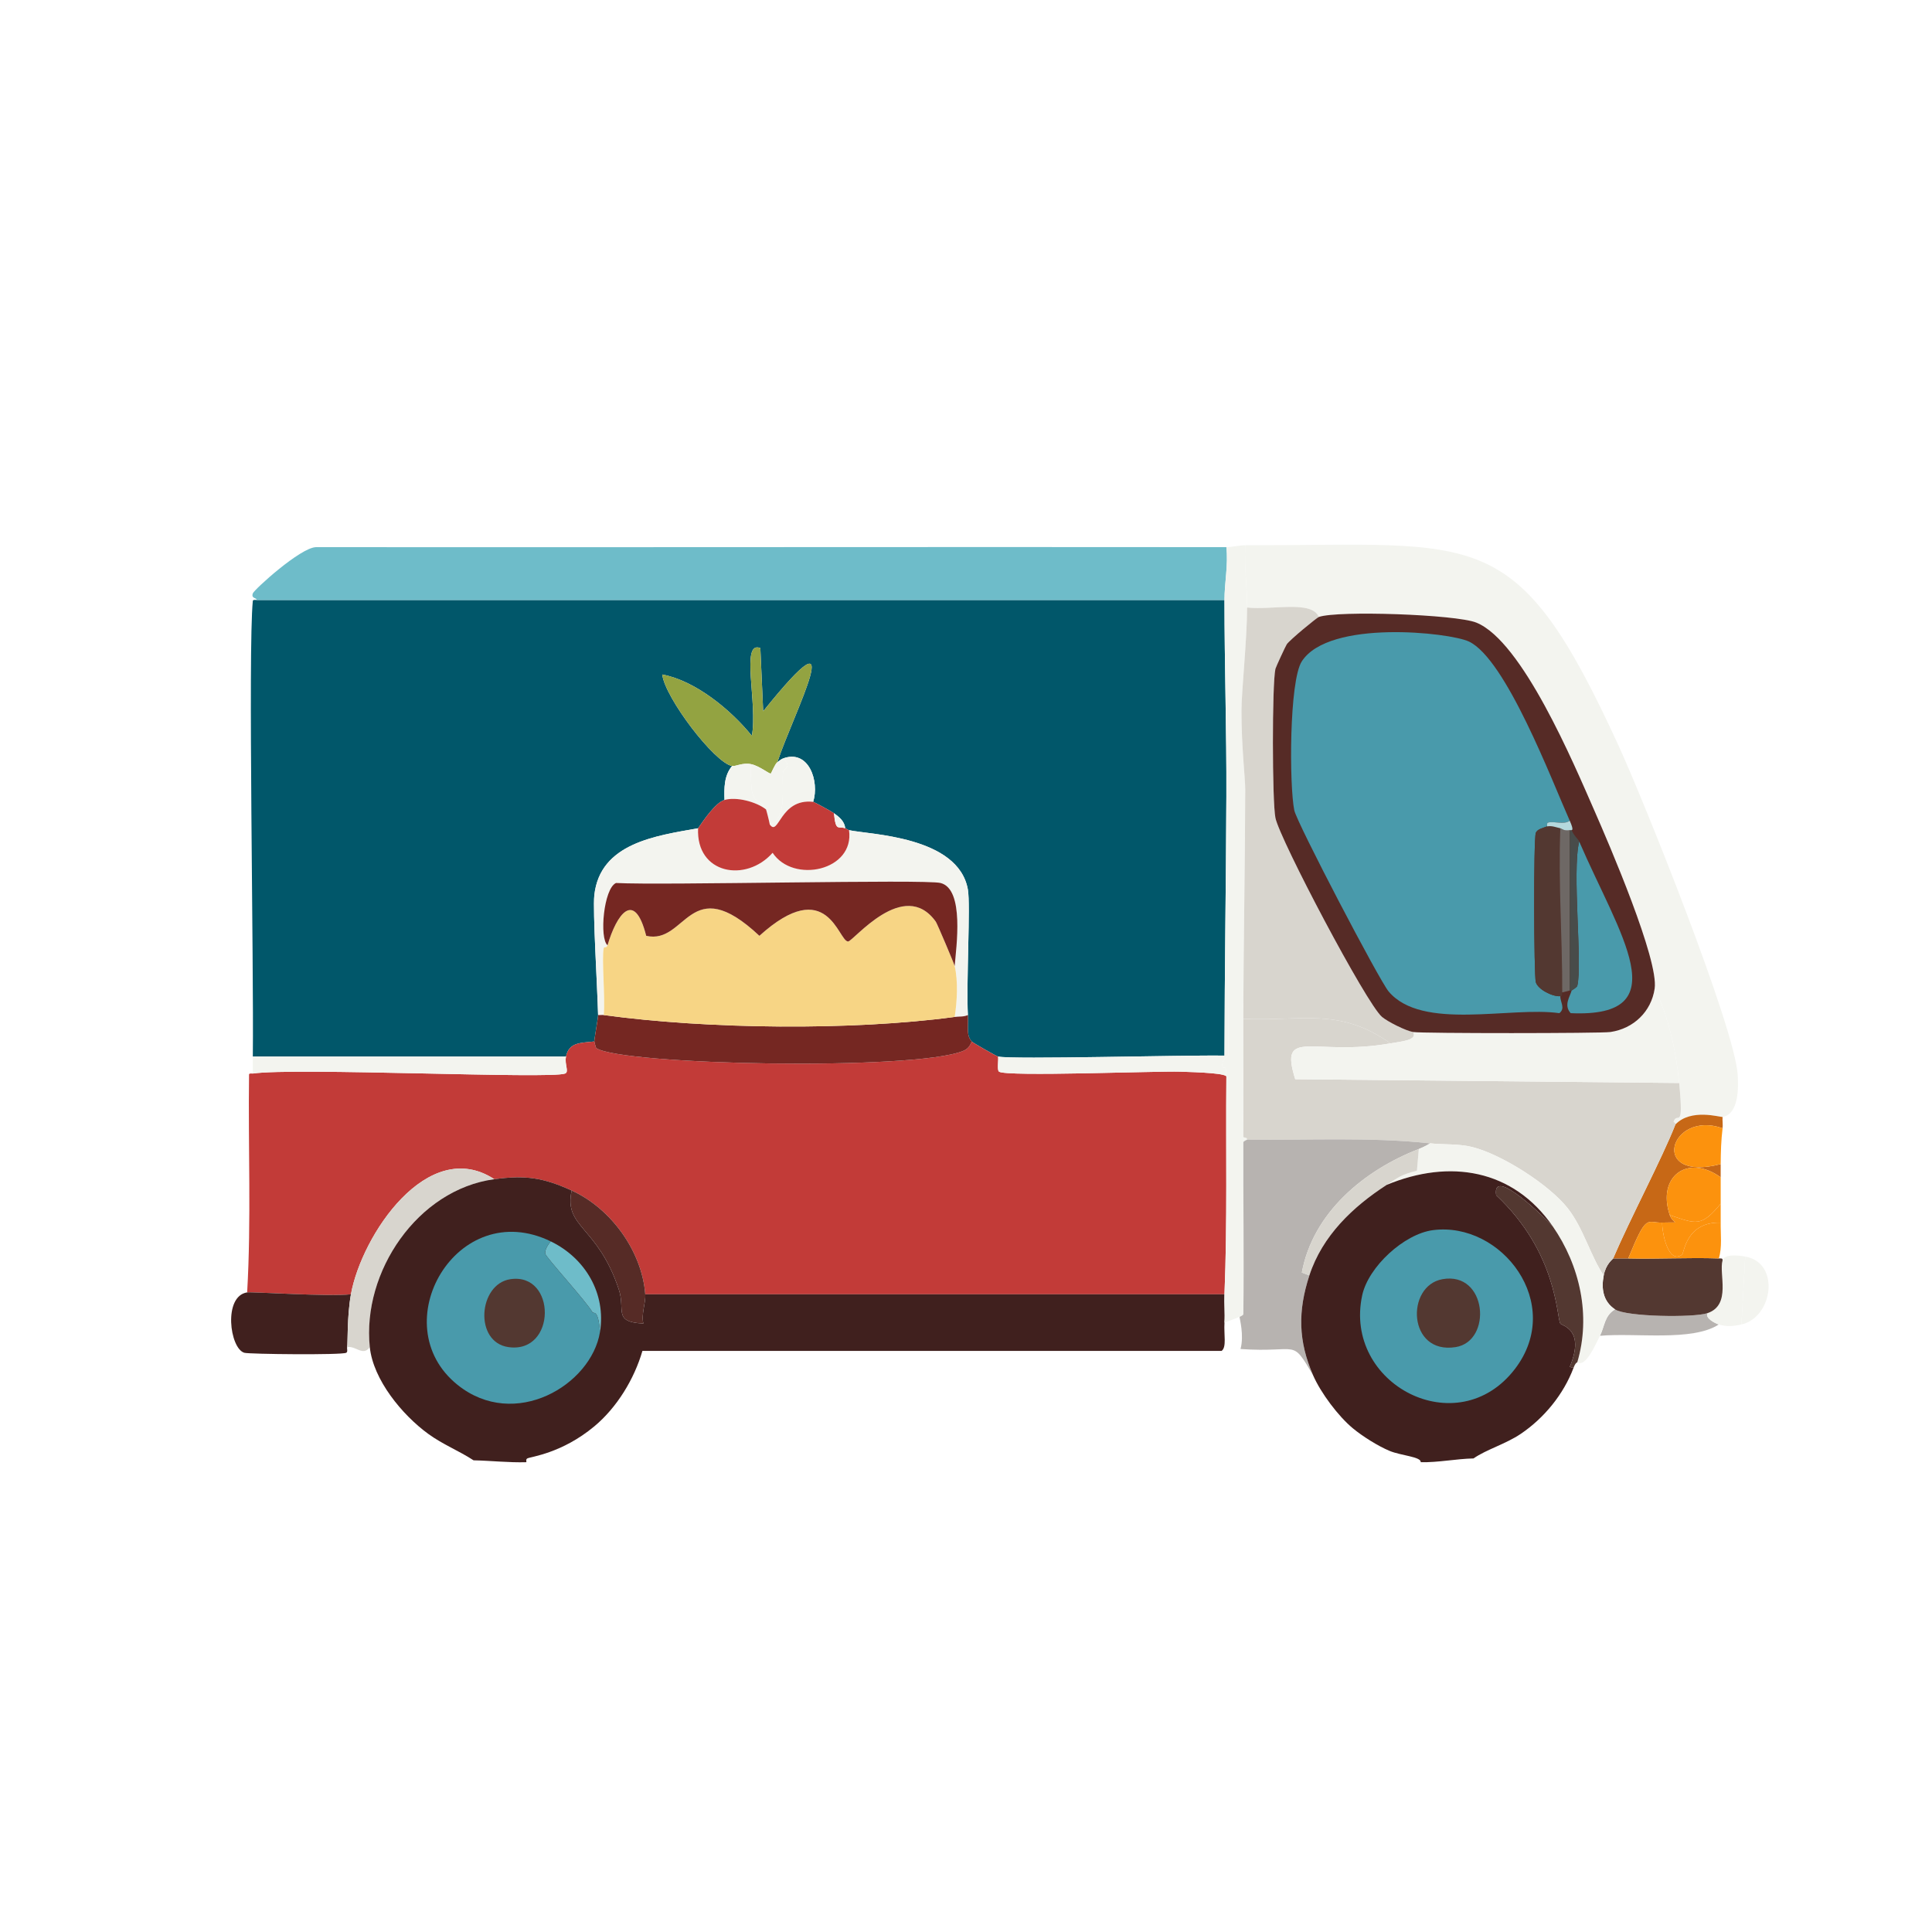<?xml version="1.0" encoding="UTF-8"?><svg id="a" xmlns="http://www.w3.org/2000/svg" viewBox="0 0 512 512"><defs><style>.b{fill:#c23b38;}.b,.c,.d,.e,.f,.g,.h,.i,.j,.k,.l,.m,.n,.o,.p,.q,.r,.s{stroke-width:0px;}.c{fill:#93a341;}.d{fill:#752722;}.e{fill:#499aab;}.f{fill:#b5d9dd;}.g{fill:#d8d5ce;}.h{fill:#484c4a;}.i{fill:#40201e;}.j{fill:#fc920d;}.k{fill:#01576a;}.l{fill:#6e6865;}.m{fill:#533831;}.n{fill:#562b26;}.o{fill:#f3f4ef;}.p{fill:#c76816;}.q{fill:#b7b3b0;}.r{fill:#f7d585;}.s{fill:#6ebcc9;}</style></defs><path class="k" d="M68,159h256.5c0,17.32.57,34.66.5,52-.09,22.92-.46,45.83-.5,68.75-10.91-.19-56.07,1.08-60,.25-.39-.08-6.75-3.69-7-4-1.5-1.84-.81-3.55-1-7-.46-8.47.72-29.14,0-33.25-2.51-14.23-26.26-14.57-31.5-15.75-.43-.1-.56-.35-1-.5-.2-1.88-1.6-2.99-3-4-.63-.46-5.19-2.96-5.5-3,1.7-5.42-1.14-14.03-8-11.5-.53.2-1.04.67-1.5,1,4.3-13.02,20.08-43.12-3.75-13.5l-.75-16.75c-5.34-2.16-.65,14.79-2.25,23.25-5.57-6.91-15.04-14.66-23.75-16.25.71,6.12,13.81,23.35,18.5,24.25-2.14,2.58-2.1,5.88-2,9-2.39.7-5.58,5.44-7,7.5-11.18,1.99-25.99,3.92-27.5,17.75-.44,4.08.82,24.42,1,31.75.02.75-1.05,6.54-1,7-3.64.4-6.7.18-7.5,4h-83c.29-24.7-1.3-107.57,0-120.75.04-.42.99-.2,1-.25Z"/><path class="s" d="M325,145c.53,4.63-.5,9.42-.5,14H68c.11-.61-1.51-.31-1-1.75.35-.99,12.61-12.16,16.75-12.25,80.42.07,160.83-.09,241.25,0Z"/><path class="b" d="M157.5,276c0,.09.42,1.7.5,1.75,6.71,4.54,84.29,6.09,97.25.75,1.22-.5,1.81-1.28,2.25-2.5.25.31,6.61,3.92,7,4,.16.87-.33,3.59.25,4,1.96,1.39,41.76-.2,48,0,4.82.15,13,.43,12.25,1.5-.17,19.19.28,38.31-.5,57.5h-153.5c-.87-11.46-9.15-22.81-19.5-27.5-7.55-3.42-12.24-4.12-20.5-3-17.62-11.5-35.16,14.86-38,30.5-5.87.67-26.14-.7-27.5-.5,1.11-19.24.24-38.5.5-57.75,0-.41,1-.2,1-.25,11.07-1.65,78.9,1.52,82.75,0,1.14-.45-.19-2.41.25-4.5.8-3.82,3.86-3.6,7.5-4Z"/><path class="i" d="M93,343c-1.06,5.83-.81,13.23-1,14-.11.44.24,1.24-.25,1.5-1.2.63-25.7.38-27,0-3.89-1.13-5.66-15.04.75-16,1.36-.2,21.63,1.17,27.5.5Z"/><path class="o" d="M150,280c-.44,2.09.89,4.05-.25,4.5-3.85,1.52-71.68-1.65-82.75,0,.02-1.48-.02-2.98,0-4.5h83Z"/><path class="c" d="M206,202c-.65.47-1.58,2.94-1.75,3-.37.13-3.1-2.09-5.25-2.5-2.27-.43-4.11.67-5,.5-4.69-.9-17.79-18.13-18.5-24.25,8.71,1.59,18.18,9.34,23.75,16.25,1.6-8.46-3.09-25.41,2.25-23.25l.75,16.75c23.83-29.62,8.05.48,3.75,13.5Z"/><path class="o" d="M325,285.5c.75-1.07-7.43-1.35-12.25-1.5-6.24-.2-46.04,1.39-48,0-.58-.41-.09-3.13-.25-4,3.93.83,49.09-.44,60-.25.04-22.92.41-45.83.5-68.75.81,22.9.64,45.84.5,68.75,0,.3-2.02,1.14-1.5,3,.22.78,1.03-1.28,1,2.75Z"/><path class="o" d="M185,219.5c-.58,12.18,12.71,14.48,19.75,6.5,5.47,8.24,21.79,4.76,20.25-6,5.24,1.18,28.99,1.52,31.5,15.75.72,4.11-.46,24.78,0,33.25-1.15.52-2.33.34-3.5.5.65-4.12.94-9.45,0-13.5.39-4.92,2.67-20.4-3.75-22-4.18-1.04-73.7.67-86,0-3.3,1.46-4.45,14.71-2.25,16.5-.24.82-.91.33-1,.75-.6,2.79.44,13.12,0,17.75-.49-.07-1.01.04-1.5,0-.18-7.33-1.44-27.67-1-31.75,1.51-13.83,16.32-15.76,27.5-17.75Z"/><path class="d" d="M160,269c27.54,3.75,65.52,4.18,93,.5,1.17-.16,2.35.02,3.5-.5.19,3.45-.5,5.16,1,7-.44,1.22-1.03,2-2.25,2.5-12.96,5.34-90.54,3.79-97.25-.75-.08-.05-.49-1.66-.5-1.75-.05-.46,1.02-6.25,1-7,.49.04,1.01-.07,1.5,0Z"/><path class="o" d="M215.5,212.5c-8.82-1-9.11,9.38-11.5,6,4.65-1.35,3.15-9.85,3.5-13.75.1-1.18,2.64-1.33,0-3.75,6.86-2.53,9.7,6.08,8,11.5Z"/><path class="o" d="M204,218.5c-.14-.82-.9-3.82-1-4-2.28-4.26-4.22.73-4-12,2.15.41,4.88,2.63,5.25,2.5.17-.06,1.1-2.53,1.75-3,.46-.33.97-.8,1.5-1,2.64,2.42.1,2.57,0,3.75-.35,3.9,1.15,12.4-3.5,13.75Z"/><path class="o" d="M199,202.5c-.22,12.73,1.72,7.74,4,12-2.61-2.04-7.88-3.41-11-2.5-.1-3.12-.14-6.42,2-9,.89.17,2.73-.93,5-.5Z"/><path class="b" d="M203,214.5c.1.18.86,3.18,1,4,2.39,3.38,2.68-7,11.5-6,.31.04,4.87,2.54,5.5,3,.5,4.99,1.1,3.37,3,4,.44.15.57.4,1,.5,1.54,10.76-14.78,14.24-20.25,6-7.04,7.98-20.33,5.68-19.75-6.5,1.42-2.06,4.61-6.8,7-7.5,3.12-.91,8.39.46,11,2.5Z"/><path class="o" d="M224,219.5c-1.9-.63-2.5.99-3-4,1.4,1.01,2.8,2.12,3,4Z"/><path class="r" d="M253,256c.94,4.05.65,9.38,0,13.5-27.48,3.68-65.46,3.25-93-.5.44-4.63-.6-14.96,0-17.75.09-.42.76.07,1-.75,2.39-8.12,7.1-14.94,10.25-2.5,10.74,2.47,11.35-17.49,30,0,18.15-16.41,20.89,1.51,23.5,1.5,1.37,0,14.77-17.07,23.25-5.25.37.52,4.86,11.13,5,11.75Z"/><path class="d" d="M253,256c-.14-.62-4.63-11.23-5-11.75-8.48-11.82-21.88,5.25-23.25,5.25-2.61,0-5.35-17.91-23.5-1.5-18.65-17.49-19.26,2.47-30,0-3.15-12.44-7.86-5.62-10.25,2.5-2.2-1.79-1.05-15.04,2.25-16.5,12.3.67,81.82-1.04,86,0,6.42,1.6,4.14,17.08,3.75,22Z"/><path class="g" d="M131,312.5c-20.35,2.75-35.07,24.56-33,44.5-1.79,2.54-3.76-.43-6,0,.19-.77-.06-8.17,1-14,2.84-15.64,20.38-42,38-30.5Z"/><path class="n" d="M171,343c.17,2.22-1.13,5.34-.5,7.75-8.15-.4-4.7-3.56-6.5-9-5.61-16.97-14.66-16.35-12.5-26.25,10.35,4.69,18.63,16.04,19.5,27.5Z"/><path class="i" d="M151.5,315.5c-2.16,9.9,6.89,9.28,12.5,26.25,1.8,5.44-1.65,8.6,6.5,9-.63-2.41.67-5.53.5-7.75h153.5c-.1,2.49.16,5.02,0,7.5-.2,3.18.62,6.46-.75,7.5h-153.5c-2.17,7.47-6.76,15.01-12.75,20-8.66,7.21-16.88,8.03-17.75,8.5-.41.22-.25.65-.25,1-4.69.14-9.33-.4-14-.5-3.98-2.59-8.09-4.16-12-7-6.92-5.03-14.6-14.35-15.5-23-2.07-19.94,12.65-41.75,33-44.5,8.26-1.12,12.95-.42,20.5,3Z"/><path class="s" d="M146,329c9.12,4.44,14.66,13.81,13,24-.47-6.31-1.7-4.73-2-5.25-1.76-3.02-12.31-14.52-12.5-15.5-.25-1.27,1.4-3.3,1.5-3.25Z"/><path class="e" d="M146,329c-.1-.05-1.75,1.98-1.5,3.25.19.98,10.74,12.48,12.5,15.5.3.52,1.53-1.06,2,5.25-2.29,14.06-22.6,26.17-37.75,14-19.86-15.95-.19-50.14,24.75-38Z"/><path class="m" d="M135.25,339c12.26-1.82,12.26,19.8-.5,18-9.19-1.3-8-16.73.5-18Z"/><path class="o" d="M456.5,296c-.65.11-8.37-2.34-12.5,2,.14-.35-.53-.67-.5-.75,1.06-2.9,2.75,2.91,1.5-10.25-.77-8.16-2.8-17.66-6.5-25,1.12-7.63-12.03-38.22-16-47.25-5.5-12.52-19.07-44.81-31.25-49.75-5.39-2.19-36.79-3.25-41.75-1.5-1.89-4.52-12.26-1.76-19-2.5.02-5.48-.8-11.01-.5-16.5,62.45.1,71.75-6.23,99,53.25,6.71,14.65,30.6,74.17,31.5,87,.22,3.19.39,10.49-4,11.25Z"/><path class="o" d="M330,144.5c-.3,5.49.52,11.02.5,16.5-.03,8.61-1.49,22.22-1.5,27.25-.02,9.66,1.01,17.86,1,21-.04,20.25-.47,40.51-.5,60.75-.02,10.42.05,20.83,0,31.25,0,.39,1,0,1,.75,0,.06-1,.39-1,.75-.06,15.16.19,30.34,0,45.5,0,.36-1,.69-1,.75l-4,1.5c.16-2.48-.1-5.01,0-7.5.78-19.19.33-38.31.5-57.5.03-4.03-.78-1.97-1-2.75-.52-1.86,1.5-2.7,1.5-3,.14-22.91.31-45.85-.5-68.75.07-17.34-.5-34.68-.5-52,0-4.58,1.03-9.37.5-14,1.47,0,3.34-.5,5-.5Z"/><path class="q" d="M452.5,348c-.69,1.3,1.96,2.67,3,3-7.09,4.58-21.93,2.15-31.5,3,1.26-2.49,1.19-5.37,4-7,3,1.99,20.9,2.22,24.5,1Z"/><path class="o" d="M462.5,333l-1,18c-2.09.47-3.97.64-6,0-1.04-.33-3.69-1.7-3-3,6.41-2.18,2.95-10.42,4-14,.52-1.76,4.27-1.3,6-1Z"/><path class="o" d="M461.5,351l1-18c9.39,1.64,7.33,16.13-1,18Z"/><path class="m" d="M431.5,333.5c7.99.2,16.02-.28,24,0,.56.02,1.04-.15,1,.5-1.05,3.58,2.41,11.82-4,14-3.6,1.22-21.5.99-24.5-1-3.19-2.11-3.67-5.5-3-9,.59-3.1,2.4-4.26,2.5-4.5h4Z"/><path class="p" d="M456.5,296c-.08.98.12,2.03,0,3-14-4.93-19.7,14.48-.5,9.5-.01,1.14,0,2.34,0,3.5-8.71-6.28-16.92-.27-13.5,10,.83,2.51,3.54,1.84-2,2-4.2.12-4.03-2.65-9,9.5h-4c4.55-10.64,12.94-26.43,16.5-35.5,4.13-4.34,11.85-1.89,12.5-2Z"/><path class="j" d="M456,312c0,2.33,0,4.67,0,7-5.14,6.23-6.51,5.37-13.5,3-3.42-10.27,4.79-16.28,13.5-10Z"/><path class="j" d="M440.5,324c-.09,2.23,1.47,11.2,5.25,8.5.6-.43,1.01-8.73,10.25-8.5-.04,3.06.42,6.63-.5,9.5-7.98-.28-16.01.2-24,0,4.97-12.15,4.8-9.38,9-9.5Z"/><path class="j" d="M456.5,299c-.4,3.31-.47,6.19-.5,9.5-19.2,4.98-13.5-14.43.5-9.5Z"/><path class="j" d="M456,324c-9.24-.23-9.65,8.07-10.25,8.5-3.78,2.7-5.34-6.27-5.25-8.5,5.54-.16,2.83.51,2-2,6.99,2.37,8.36,3.23,13.5-3,0,1.69.02,3.28,0,5Z"/><path class="g" d="M368.5,276.5c-20.39,3.6-29.66-4.53-25.25,9.5l101.75,1c1.25,13.16-.44,7.35-1.5,10.25-.03.08.64.4.5.75-3.56,9.07-11.95,24.86-16.5,35.5-.1.24-1.91,1.4-2.5,4.5-3.43-4.95-5.32-12.41-9.5-17.75-4.93-6.3-17.53-14.3-25.25-16.25-3.74-.95-7.51-.6-11.25-1-16.01-1.72-32.33-.78-48.5-1,0-.76-1-.36-1-.75.05-10.42-.02-20.83,0-31.25,15.68.69,25.39-3.12,39,6.5Z"/><path class="g" d="M349.5,163.5c-.53.19-7.67,6.03-8.5,7.25-.32.47-2.9,6.06-3,6.5-.91,4.04-.87,35.21,0,39.5,1.14,5.66,24.13,49.31,28.25,52.75,1.55,1.3,6.37,3.71,8.25,4,1.27,2.19-3.2,2.51-6,3-13.61-9.62-23.32-5.81-39-6.5.03-20.24.46-40.5.5-60.75,0-3.14-1.02-11.34-1-21,.01-5.03,1.47-18.64,1.5-27.25,6.74.74,17.11-2.02,19,2.5Z"/><path class="o" d="M445,287l-101.75-1c-4.41-14.03,4.86-5.9,25.25-9.5,2.8-.49,7.27-.81,6-3,2.58.39,49.66.37,52.25,0,6.19-.9,10.86-5.43,11.75-11.5,3.7,7.34,5.73,16.84,6.5,25Z"/><path class="q" d="M379,303c-.88.55-2.05,1.13-3,1.5-14.52,5.62-28.07,16.88-31,32.75l2,.75c-3.09,9.46-2.96,17.41,1,26.5-5.92-10.1-3.6-5.9-19.25-7,.99-3.66-.26-8.06-.25-8.5,0-.06,1-.39,1-.75.19-15.16-.06-30.34,0-45.5,0-.36,1-.69,1-.75,16.17.22,32.49-.72,48.5,1Z"/><path class="o" d="M425,338c-.67,3.5-.19,6.89,3,9-2.81,1.63-2.74,4.51-4,7-1.18,2.32-3.84,8.56-6,7,3.67-12.33.69-25.62-6.5-36-10.55-15.22-27.36-17.89-44-11,3.27-2.11,3.69-2.64,8-3.75l.5-5.75c.95-.37,2.12-.95,3-1.5,3.74.4,7.51.05,11.25,1,7.72,1.95,20.32,9.95,25.25,16.25,4.18,5.34,6.07,12.8,9.5,17.75Z"/><path class="g" d="M376,304.5l-.5,5.75c-4.31,1.11-4.73,1.64-8,3.75-8.95,5.79-17.06,13.46-20.5,24l-2-.75c2.93-15.87,16.48-27.13,31-32.75Z"/><path class="n" d="M438.5,262c-.89,6.07-5.56,10.6-11.75,11.5-2.59.37-49.67.39-52.25,0-1.88-.29-6.7-2.7-8.25-4-4.12-3.44-27.11-47.09-28.25-52.75-.87-4.29-.91-35.46,0-39.5.1-.44,2.68-6.03,3-6.5.83-1.22,7.97-7.06,8.5-7.25,4.96-1.75,36.36-.69,41.75,1.5,12.18,4.94,25.75,37.23,31.25,49.75,3.97,9.03,17.12,39.62,16,47.25Z"/><path class="e" d="M416,217.5c-1.64,1.18-4.17.01-5.75.5-.44.14-.19.97-.25,1-.85.37-2.64.67-3,1.75-.63,1.87-.5,37.59,0,39.5.5,1.92,4.42,3.93,6.5,3.75-.04,1.61,1.41,3.19-.25,4.5-12.98-1.84-36.38,4.77-45.25-5.75-2.5-2.97-24.32-44.69-25-48-1.34-6.51-1.38-34.29,2-39.5,7.23-11.16,39.13-7.64,44.25-5.25,9.82,4.58,22.04,36.95,26.75,47.5Z"/><path class="e" d="M416.5,262.5c.03-.09,1.38-.77,1.5-1.25,1.42-5.81-1.45-30.15.5-38.25,10.63,24.63,26.49,46.78-2.25,45.5-1.92-2.09-.2-4.36.25-6Z"/><path class="m" d="M410,219c1.27-.23,2.32.24,3.5.5-.58,14.48.56,29.04.5,43.5,0,1.32-.5.94-.5,1-2.08.18-6-1.83-6.5-3.75-.5-1.91-.63-37.63,0-39.5.36-1.08,2.15-1.38,3-1.75Z"/><path class="l" d="M416,220v42.5l-2,.5c.06-14.46-1.08-29.02-.5-43.5.43.09.92.77,2.5.5Z"/><path class="h" d="M418.5,223c-1.95,8.1.92,32.44-.5,38.25-.12.48-1.47,1.16-1.5,1.25h-.5v-42.5h.5c.77,1.75,1.68,2.27,2,3Z"/><path class="f" d="M416.5,220h-.5c-1.58.27-2.07-.41-2.5-.5-1.18-.26-2.23-.73-3.5-.5.06-.03-.19-.86.25-1,1.58-.49,4.11.68,5.75-.5,1.26,2.82.45,2.38.5,2.5Z"/><path class="m" d="M411.5,325c7.19,10.38,10.17,23.67,6.5,36-.03.09-.45.03-1,1.5l-1-.25c4.19-10.01-2.14-10.9-2.5-11.5-1-1.67-.76-18.79-17-34-1.2-8.03,13.35,6.43,15,8.25Z"/><path class="i" d="M411.5,325c-1.65-1.82-16.2-16.28-15-8.25,16.24,15.21,16,32.33,17,34,.36.6,6.69,1.49,2.5,11.5l1,.25c-2.64,7.01-7.79,13.31-14,17.5-3.97,2.68-9.15,4.15-12.5,6.5-4.65.1-9.31,1.1-14,1,.2-1.45-5.25-1.74-8.25-3-3.1-1.3-7.17-3.86-9.75-6-3.84-3.18-8.49-9.39-10.5-14-3.96-9.09-4.09-17.04-1-26.5,3.44-10.54,11.55-18.21,20.5-24,16.64-6.89,33.45-4.22,44,11Z"/><path class="e" d="M379.75,326c18.14-2.35,34.98,19.42,21.75,36.75-15.25,19.97-45.62,4.09-40.5-19.5,1.64-7.55,11.11-16.26,18.75-17.25Z"/><path class="m" d="M382.25,339c11.87-2.14,13.32,16.44,3.5,18-12.72,2.02-13.29-16.24-3.5-18Z"/></svg>